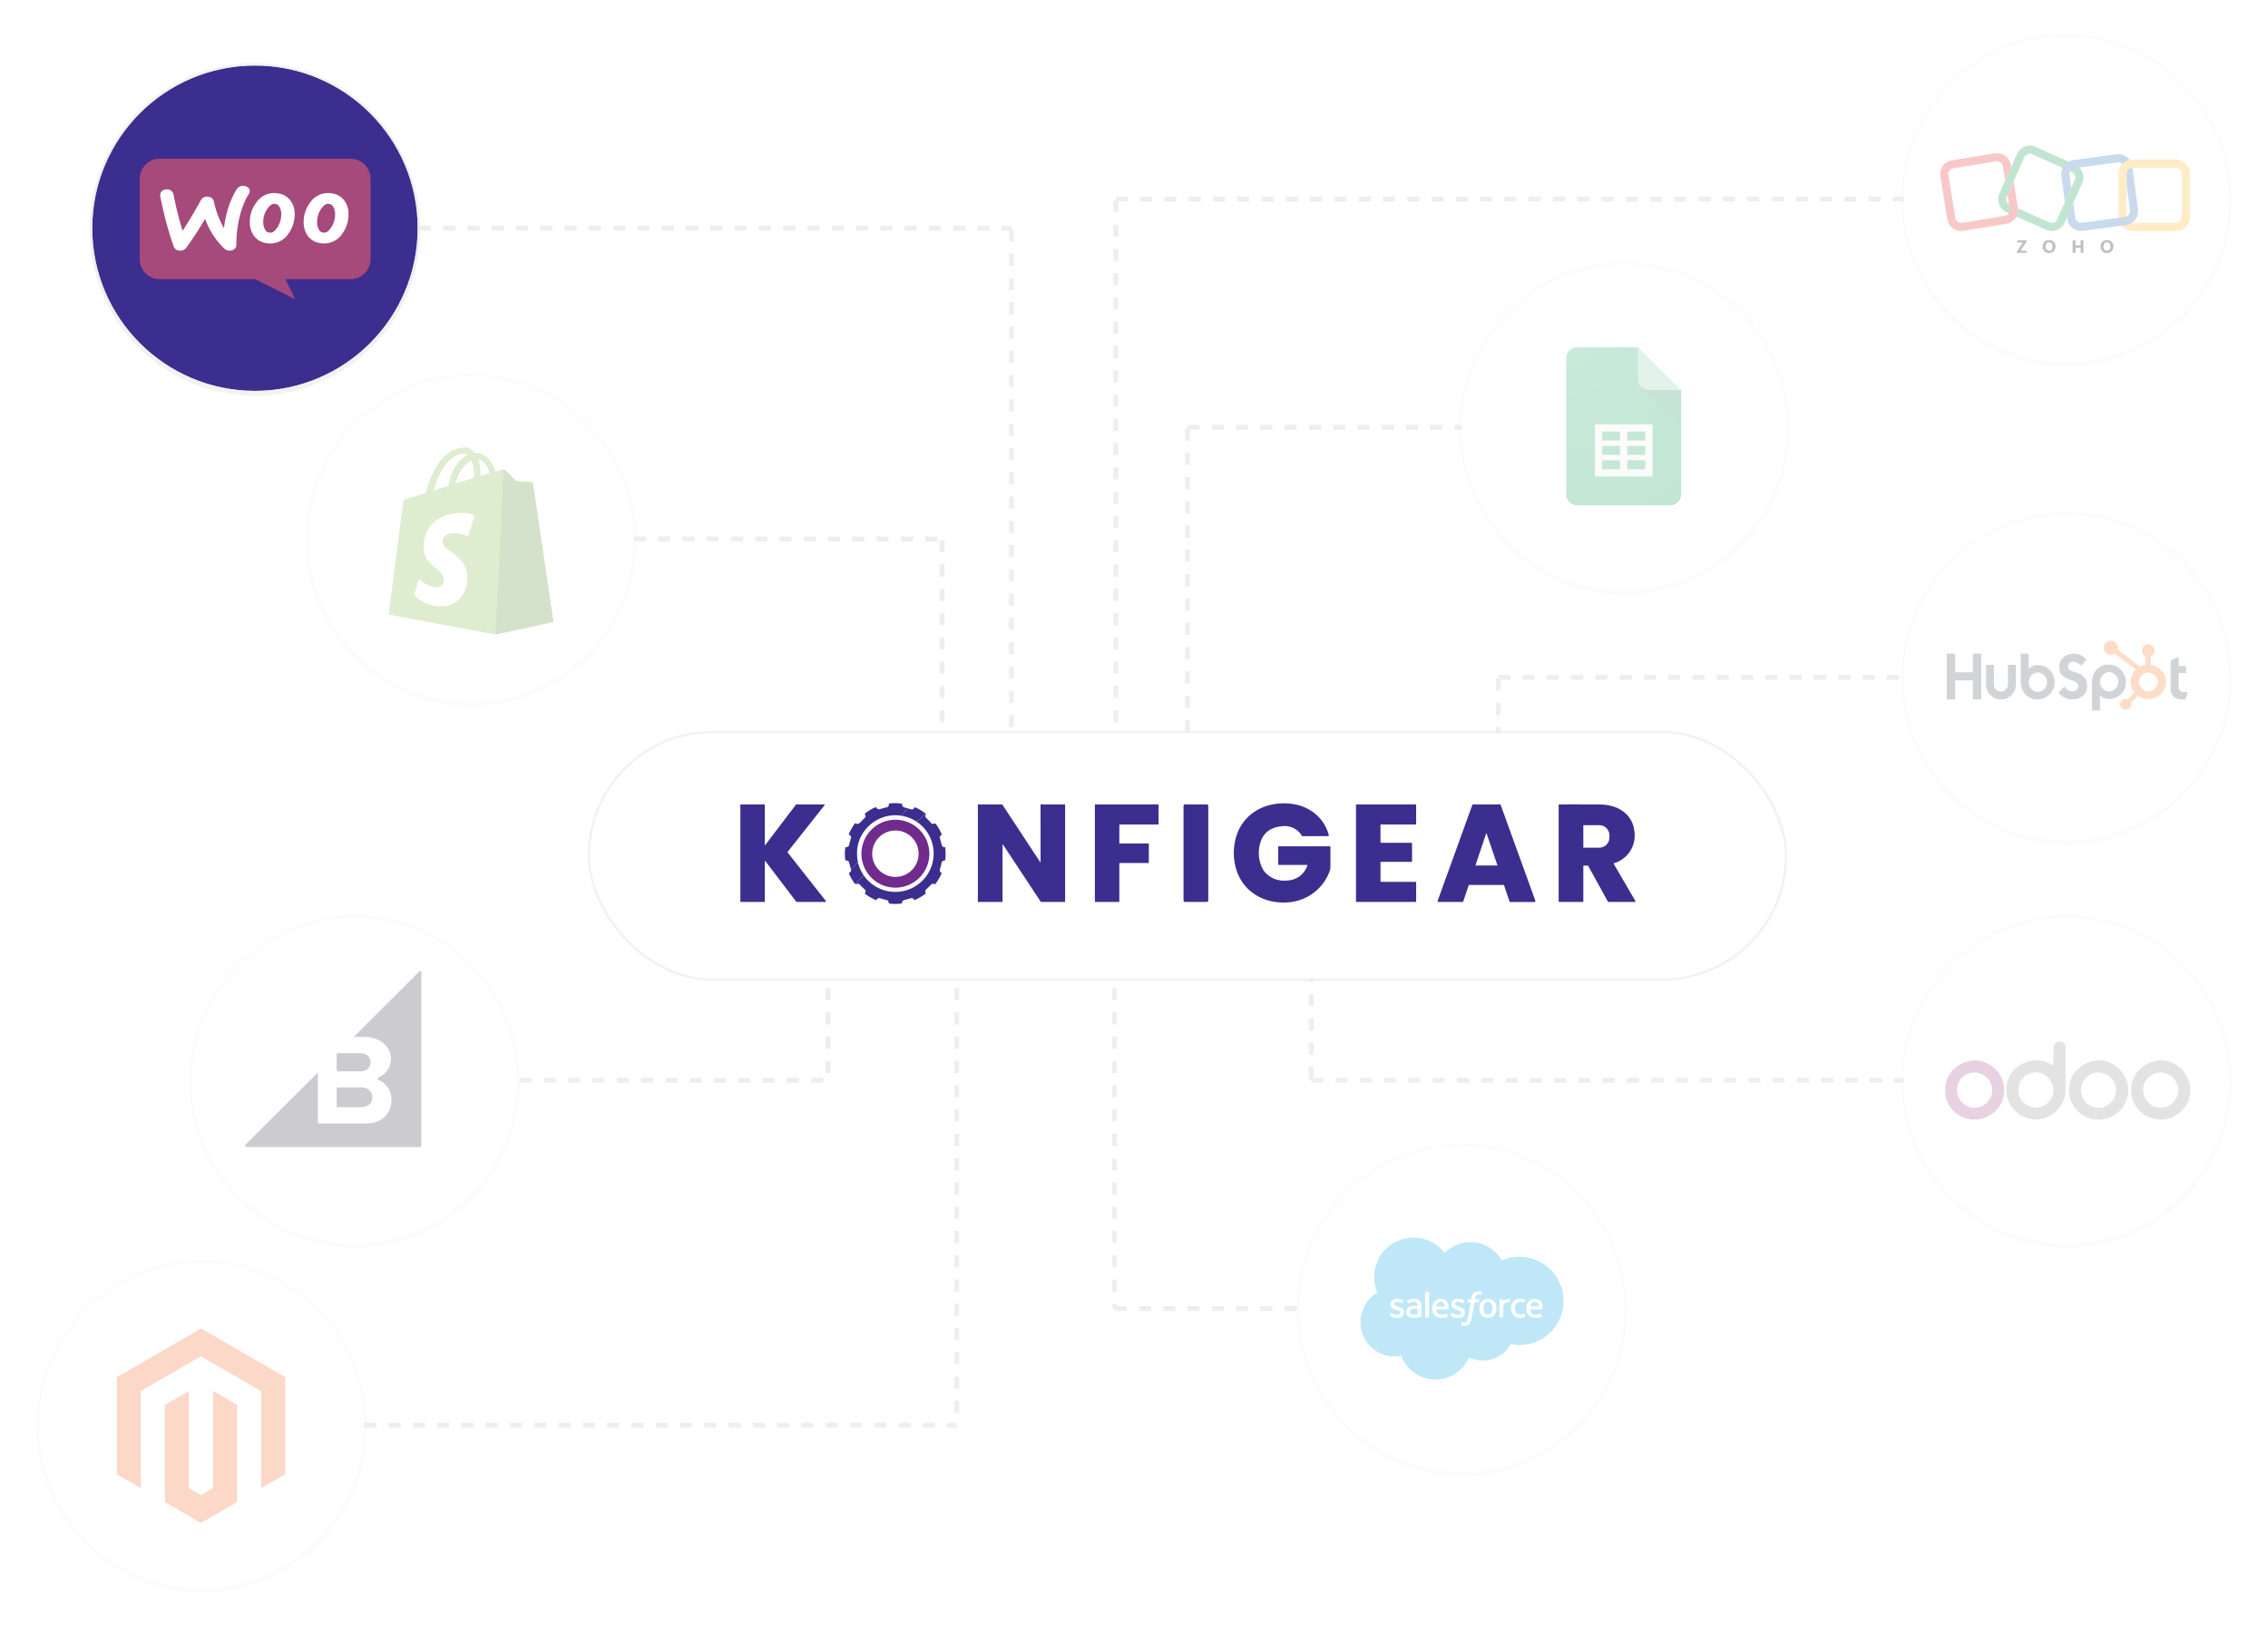 <?xml version="1.0" encoding="UTF-8"?>
<svg xmlns="http://www.w3.org/2000/svg" xmlns:xlink="http://www.w3.org/1999/xlink" width="934" height="671" viewBox="0 0 934 671">
  <defs>
    <filter id="Ellipse_1" x="768" y="363" width="166" height="166">
      <feOffset dy="1"></feOffset>
      <feGaussianBlur stdDeviation="5" result="blur"></feGaussianBlur>
      <feFlood flood-color="#eee" flood-opacity="0.161"></feFlood>
      <feComposite operator="in" in2="blur"></feComposite>
      <feComposite in="SourceGraphic"></feComposite>
    </filter>
    <filter id="Ellipse_1-2" x="768" y="197" width="166" height="166">
      <feOffset dy="1"></feOffset>
      <feGaussianBlur stdDeviation="5" result="blur-2"></feGaussianBlur>
      <feFlood flood-color="#eee" flood-opacity="0.161"></feFlood>
      <feComposite operator="in" in2="blur-2"></feComposite>
      <feComposite in="SourceGraphic"></feComposite>
    </filter>
    <filter id="Ellipse_1-3" x="586" y="94" width="166" height="166">
      <feOffset dy="1"></feOffset>
      <feGaussianBlur stdDeviation="5" result="blur-3"></feGaussianBlur>
      <feFlood flood-color="#eee" flood-opacity="0.161"></feFlood>
      <feComposite operator="in" in2="blur-3"></feComposite>
      <feComposite in="SourceGraphic"></feComposite>
    </filter>
    <linearGradient id="linear-gradient" x1="0.5" y1="0.086" x2="0.5" y2="1" gradientUnits="objectBoundingBox">
      <stop offset="0" stop-color="#263238" stop-opacity="0.2"></stop>
      <stop offset="1" stop-color="#263238" stop-opacity="0.02"></stop>
    </linearGradient>
    <radialGradient id="radial-gradient" cx="0.032" cy="0.027" r="1.612" gradientTransform="translate(0 0.007) scale(1 0.727)" gradientUnits="objectBoundingBox">
      <stop offset="0" stop-color="#fff" stop-opacity="0.102"></stop>
      <stop offset="1" stop-color="#fff" stop-opacity="0"></stop>
    </radialGradient>
    <filter id="Ellipse_1-4" x="768" y="0" width="166" height="166">
      <feOffset dy="1"></feOffset>
      <feGaussianBlur stdDeviation="5" result="blur-4"></feGaussianBlur>
      <feFlood flood-color="#eee" flood-opacity="0.161"></feFlood>
      <feComposite operator="in" in2="blur-4"></feComposite>
      <feComposite in="SourceGraphic"></feComposite>
    </filter>
    <filter id="Ellipse_1-5" x="111" y="140" width="166" height="166">
      <feOffset dy="1"></feOffset>
      <feGaussianBlur stdDeviation="5" result="blur-5"></feGaussianBlur>
      <feFlood flood-color="#eee" flood-opacity="0.161"></feFlood>
      <feComposite operator="in" in2="blur-5"></feComposite>
      <feComposite in="SourceGraphic"></feComposite>
    </filter>
    <filter id="Ellipse_1-6" x="63" y="363" width="166" height="166">
      <feOffset dy="1"></feOffset>
      <feGaussianBlur stdDeviation="5" result="blur-6"></feGaussianBlur>
      <feFlood flood-color="#eee" flood-opacity="0.161"></feFlood>
      <feComposite operator="in" in2="blur-6"></feComposite>
      <feComposite in="SourceGraphic"></feComposite>
    </filter>
    <filter id="Ellipse_1-7" x="0" y="505" width="166" height="166">
      <feOffset dy="1"></feOffset>
      <feGaussianBlur stdDeviation="5" result="blur-7"></feGaussianBlur>
      <feFlood flood-color="#eee" flood-opacity="0.161"></feFlood>
      <feComposite operator="in" in2="blur-7"></feComposite>
      <feComposite in="SourceGraphic"></feComposite>
    </filter>
    <filter id="Ellipse_1-8" x="519" y="457" width="166" height="166">
      <feOffset dy="1"></feOffset>
      <feGaussianBlur stdDeviation="5" result="blur-8"></feGaussianBlur>
      <feFlood flood-color="#eee" flood-opacity="0.161"></feFlood>
      <feComposite operator="in" in2="blur-8"></feComposite>
      <feComposite in="SourceGraphic"></feComposite>
    </filter>
    <filter id="Rectangle_2" x="212" y="271" width="554" height="163">
      <feOffset dy="1"></feOffset>
      <feGaussianBlur stdDeviation="10" result="blur-9"></feGaussianBlur>
      <feFlood flood-color="#eee" flood-opacity="0.62"></feFlood>
      <feComposite operator="in" in2="blur-9"></feComposite>
      <feComposite in="SourceGraphic"></feComposite>
    </filter>
    <filter id="Ellipse_1-9" x="22" y="12" width="166" height="166">
      <feOffset dy="1"></feOffset>
      <feGaussianBlur stdDeviation="5" result="blur-10"></feGaussianBlur>
      <feFlood flood-color="#eee" flood-opacity="0.161"></feFlood>
      <feComposite operator="in" in2="blur-10"></feComposite>
      <feComposite in="SourceGraphic"></feComposite>
    </filter>
  </defs>
  <g id="Group_8" data-name="Group 8" transform="translate(-33 -77)">
    <g id="circle" transform="translate(817 455)" opacity="0.25">
      <g transform="matrix(1, 0, 0, 1, -784, -378)" filter="url(#Ellipse_1)">
        <g id="Ellipse_1-10" data-name="Ellipse 1" transform="translate(784 378)" fill="#fff" stroke="rgba(238,238,238,0.76)" stroke-linecap="round" stroke-width="1">
          <circle cx="67" cy="67" r="67" stroke="none"></circle>
          <circle cx="67" cy="67" r="67.5" fill="none"></circle>
        </g>
      </g>
      <g id="Ellipse_2" data-name="Ellipse 2" fill="#fff" stroke="rgba(238,238,238,0.76)" stroke-linecap="round" stroke-width="1">
        <circle cx="67" cy="67" r="67" stroke="none"></circle>
        <circle cx="67" cy="67" r="67.5" fill="none"></circle>
      </g>
      <g id="Odoo_logo_rgb" transform="translate(-73.855 -151.808)">
        <path id="Path_29" data-name="Path 29" d="M103.09,250.621a11.262,11.262,0,0,1,4.658.982,12.7,12.7,0,0,1,6.5,6.52,11.981,11.981,0,0,1,.025,9.441,12.671,12.671,0,0,1-2.593,3.852,12.051,12.051,0,0,1-3.852,2.618,11.931,11.931,0,0,1-4.783.957,12.375,12.375,0,0,1-4.733-.906,11.863,11.863,0,0,1-3.877-2.543,12.015,12.015,0,0,1-3.575-8.686,11.848,11.848,0,0,1,3.525-8.534,12.852,12.852,0,0,1,3.9-2.618A13.161,13.161,0,0,1,103.09,250.621Zm-.05,4.985a7.22,7.22,0,0,0-2.794.554,7.079,7.079,0,0,0-2.316,1.536,7.485,7.485,0,0,0-1.561,2.291,7.015,7.015,0,0,0-.579,2.87,6.942,6.942,0,0,0,.579,2.795,7.712,7.712,0,0,0,1.561,2.341,7.185,7.185,0,0,0,2.316,1.586,7.033,7.033,0,0,0,5.589,0,7.2,7.2,0,0,0,2.316-1.586,7.725,7.725,0,0,0,1.561-2.341,6.952,6.952,0,0,0,.579-2.795,7.53,7.53,0,0,0-2.115-5.01,7.452,7.452,0,0,0-5.085-2.241h-.05Z" transform="translate(0 -40.049)" fill="#a24689"></path>
        <path id="Path_30" data-name="Path 30" d="M268.259,202.818a2.108,2.108,0,0,1,1.611.68,2.182,2.182,0,0,1,.755,1.586v17.673a11.188,11.188,0,0,1-1.007,4.683,12.646,12.646,0,0,1-2.719,3.877,13.469,13.469,0,0,1-3.9,2.643,11.138,11.138,0,0,1-4.607.982,11.679,11.679,0,0,1-4.683-.957,12.339,12.339,0,0,1-3.877-2.618,12.7,12.7,0,0,1-2.643-3.877,11.547,11.547,0,0,1-.982-4.733,12.1,12.1,0,0,1,.881-4.783,12.739,12.739,0,0,1,2.643-3.877v.051a13.086,13.086,0,0,1,4.1-2.669,12.176,12.176,0,0,1,4.607-.906,15.031,15.031,0,0,1,3.348.453,11.465,11.465,0,0,1,3.852,1.762v-7.452a2.326,2.326,0,0,1,.2-.957,3.289,3.289,0,0,1,.529-.831,2.205,2.205,0,0,1,.78-.579,1.741,1.741,0,0,1,.906-.151Zm-2.618,19.939a6.549,6.549,0,0,0-.579-2.669,7.925,7.925,0,0,0-1.586-2.341,7.759,7.759,0,0,0-2.316-1.636,6.535,6.535,0,0,0-2.769-.6,6.953,6.953,0,0,0-2.795.579,7.3,7.3,0,0,0-3.877,3.877,7.1,7.1,0,0,0,0,5.614,7.479,7.479,0,0,0,1.561,2.291,7.4,7.4,0,0,0,2.316,1.561,6.939,6.939,0,0,0,2.795.579,6.771,6.771,0,0,0,2.769-.579,7.821,7.821,0,0,0,2.316-1.561,7.281,7.281,0,0,0,1.586-2.291A6.9,6.9,0,0,0,265.64,222.757Z" transform="translate(-130.124)" fill="#8f8f8f"></path>
        <path id="Path_31" data-name="Path 31" d="M417.508,250.621a11.262,11.262,0,0,1,4.658.982,12.7,12.7,0,0,1,6.5,6.52,11.981,11.981,0,0,1,.025,9.441,12.671,12.671,0,0,1-2.593,3.852,12.051,12.051,0,0,1-3.852,2.618,11.931,11.931,0,0,1-4.783.957,12.375,12.375,0,0,1-4.733-.906,11.863,11.863,0,0,1-3.877-2.543,12.015,12.015,0,0,1-3.575-8.686,11.847,11.847,0,0,1,3.525-8.534,12.852,12.852,0,0,1,3.9-2.618A13.161,13.161,0,0,1,417.508,250.621Zm-.05,4.985a7.22,7.22,0,0,0-2.794.554,7.079,7.079,0,0,0-2.316,1.536,7.485,7.485,0,0,0-1.561,2.291,7.016,7.016,0,0,0-.579,2.87,6.942,6.942,0,0,0,.579,2.795,7.712,7.712,0,0,0,1.561,2.341,7.184,7.184,0,0,0,2.316,1.586,7.033,7.033,0,0,0,5.589,0,7.2,7.2,0,0,0,2.316-1.586,7.725,7.725,0,0,0,1.561-2.341,6.953,6.953,0,0,0,.579-2.795,7.53,7.53,0,0,0-2.115-5.01,7.452,7.452,0,0,0-5.085-2.241h-.051Z" transform="translate(-263.362 -40.049)" fill="#8f8f8f"></path>
        <path id="Path_32" data-name="Path 32" d="M575.027,250.621a11.262,11.262,0,0,1,4.658.982,12.7,12.7,0,0,1,6.5,6.52,11.981,11.981,0,0,1,.025,9.441,12.671,12.671,0,0,1-2.593,3.852,12.012,12.012,0,0,1-8.635,3.575,12.374,12.374,0,0,1-4.733-.906,11.863,11.863,0,0,1-3.877-2.543,12.015,12.015,0,0,1-3.575-8.686,11.847,11.847,0,0,1,3.525-8.534,12.852,12.852,0,0,1,3.9-2.618A13.161,13.161,0,0,1,575.027,250.621Zm-.05,4.985a7.22,7.22,0,0,0-2.794.554,7.079,7.079,0,0,0-2.316,1.536,7.486,7.486,0,0,0-1.561,2.291,7.016,7.016,0,0,0-.579,2.87,6.942,6.942,0,0,0,.579,2.795,7.713,7.713,0,0,0,1.561,2.341,7.185,7.185,0,0,0,2.316,1.586,7.033,7.033,0,0,0,5.589,0,7.2,7.2,0,0,0,2.316-1.586,7.725,7.725,0,0,0,1.561-2.341,6.952,6.952,0,0,0,.579-2.795,7.529,7.529,0,0,0-2.115-5.01,7.451,7.451,0,0,0-5.085-2.241h-.05Z" transform="translate(-395.303 -40.049)" fill="#8f8f8f"></path>
      </g>
    </g>
    <g id="circle-2" data-name="circle" transform="translate(817 289)" opacity="0.25">
      <g transform="matrix(1, 0, 0, 1, -784, -212)" filter="url(#Ellipse_1-2)">
        <g id="Ellipse_1-11" data-name="Ellipse 1" transform="translate(784 212)" fill="#fff" stroke="rgba(238,238,238,0.76)" stroke-linecap="round" stroke-width="1">
          <circle cx="67" cy="67" r="67" stroke="none"></circle>
          <circle cx="67" cy="67" r="67.5" fill="none"></circle>
        </g>
      </g>
      <g id="Ellipse_2-2" data-name="Ellipse 2" fill="#fff" stroke="rgba(238,238,238,0.76)" stroke-linecap="round" stroke-width="1">
        <circle cx="67" cy="67" r="67" stroke="none"></circle>
        <circle cx="67" cy="67" r="67.5" fill="none"></circle>
      </g>
      <g id="hubspot" transform="translate(17.649 51.884)">
        <path id="Path_33" data-name="Path 33" d="M.06,27.679H3.518v7.682H10.81V27.679h3.462V46.536H10.81V38.693H3.518v7.844H.06ZM25.227,40.394a2.864,2.864,0,0,1-5.728,0V32.276H16.219v8.119a6.143,6.143,0,0,0,12.286,0V32.276H25.227v8.119m12.432-8.024A5.039,5.039,0,0,0,33.8,33.919v-6.24h-3.29V39.243c0,4.329,3.13,7.293,6.646,7.293a7.2,7.2,0,0,0,7.334-7.083,6.96,6.96,0,0,0-6.831-7.083Zm.082,11.122a4.041,4.041,0,0,1,0-8.079,4.067,4.067,0,0,1,0,8.079ZM50.016,33.2a2.03,2.03,0,0,1,2.308-2.178,4.928,4.928,0,0,1,3.1,1.627L57.57,30.13a6.794,6.794,0,0,0-5.036-2.44c-3.568,0-6.139,2.073-6.139,5.509,0,6.374,7.844,4.354,7.844,7.922a2.257,2.257,0,0,1-2.307,2.072c-1.942,0-2.572-.944-3.463-1.942l-2.388,2.466a7.055,7.055,0,0,0,5.667,2.808c3.384,0,6.112-2.1,6.112-5.378,0-7.083-7.844-4.879-7.844-7.948m16.5-1.014c-3.516,0-6.646,2.963-6.646,7.292V51.072h3.29V44.8a5.042,5.042,0,0,0,3.859,1.548,6.96,6.96,0,0,0,6.831-7.083,7.2,7.2,0,0,0-7.334-7.083ZM67.1,43.309a4.042,4.042,0,0,1,0-8.08,4.068,4.068,0,0,1,0,8.08Zm30.965.184c-1.94,0-2.491-.839-2.491-2.125V35.676h3.016V32.791H95.579v-3.8l-3.331,1.495V42.076c0,2.965,2.045,4.46,4.851,4.46a6.736,6.736,0,0,0,1.313-.1l.813-2.99c-.367.025-.787.052-1.155.052" transform="translate(0 -22.316)" fill="#45535e"></path>
        <path id="Path_34" data-name="Path 34" d="M358.475,13.527a7.235,7.235,0,0,0-2.627-2.61,7.053,7.053,0,0,0-2.657-.92V6.55a2.545,2.545,0,0,0,1.569-2.383,2.617,2.617,0,1,0-5.235,0,2.515,2.515,0,0,0,1.535,2.383V10a7.585,7.585,0,0,0-2.312.725c-1.5-1.138-6.413-4.872-9.287-7.053a2.853,2.853,0,0,0,.121-.766,2.9,2.9,0,1,0-2.9,2.9,2.874,2.874,0,0,0,1.489-.423l.607.46,8.336,6.006a6.989,6.989,0,0,0-1.179,1.381,6.446,6.446,0,0,0-1.072,3.474v.264a7.282,7.282,0,0,0,.456,2.511,6.591,6.591,0,0,0,1.08,1.876l-2.766,2.773A2.235,2.235,0,1,0,345,25.559l2.859-2.86a7.349,7.349,0,0,0,1.271.7,7.429,7.429,0,0,0,2.973.625h.2a7.12,7.12,0,0,0,6.053-3.362,6.569,6.569,0,0,0,1.033-3.539v-.065a6.938,6.938,0,0,0-.915-3.527Zm-3.494,6A3.637,3.637,0,0,1,352.3,20.92h-.166a3.618,3.618,0,0,1-1.691-.449,3.908,3.908,0,0,1-1.481-1.349,3.147,3.147,0,0,1-.617-1.837v-.2a3.763,3.763,0,0,1,.434-1.829,3.961,3.961,0,0,1,1.379-1.509,3.376,3.376,0,0,1,1.911-.576h.065a3.872,3.872,0,0,1,1.8.414,3.806,3.806,0,0,1,1.411,1.284,4.083,4.083,0,0,1,.633,1.8c.011.135.016.274.016.407A3.568,3.568,0,0,1,354.982,19.527Z" transform="translate(-269.081 0)" fill="#f8761f"></path>
      </g>
    </g>
    <g id="circle-3" data-name="circle" transform="translate(635 186)" opacity="0.25">
      <g transform="matrix(1, 0, 0, 1, -602, -109)" filter="url(#Ellipse_1-3)">
        <g id="Ellipse_1-12" data-name="Ellipse 1" transform="translate(602 109)" fill="#fff" stroke="rgba(238,238,238,0.76)" stroke-linecap="round" stroke-width="1">
          <circle cx="67" cy="67" r="67" stroke="none"></circle>
          <circle cx="67" cy="67" r="67.5" fill="none"></circle>
        </g>
      </g>
      <g id="Ellipse_2-3" data-name="Ellipse 2" fill="#fff" stroke="rgba(238,238,238,0.76)" stroke-linecap="round" stroke-width="1">
        <circle cx="67" cy="67" r="67" stroke="none"></circle>
        <circle cx="67" cy="67" r="67.5" fill="none"></circle>
      </g>
      <g id="Page-1" transform="translate(42.167 33.042)">
        <g id="Consumer-Apps-Sheets-Large-VD-R8-" transform="translate(-451 -451)">
          <g id="Hero" transform="translate(0 63)">
            <g id="Personal" transform="translate(277 299)">
              <g id="Sheets-icon" transform="translate(174.833 89.958)">
                <g id="Group">
                  <g id="Clipped">
                    <path id="Path" d="M29.583,0H4.438A4.451,4.451,0,0,0,0,4.438V60.646a4.45,4.45,0,0,0,4.438,4.437H42.9a4.45,4.45,0,0,0,4.438-4.437V17.75l-10.354-7.4Z" fill="#0f9d58"></path>
                  </g>
                  <g id="Clipped-2" data-name="Clipped">
                    <path id="Shape" d="M11.833,31.8V53.25H35.5V31.8Zm10.354,18.49h-7.4v-3.7h7.4Zm0-5.917h-7.4v-3.7h7.4Zm0-5.917h-7.4v-3.7h7.4ZM32.542,50.292h-7.4v-3.7h7.4Zm0-5.917h-7.4v-3.7h7.4Zm0-5.917h-7.4v-3.7h7.4Z" fill="#f1f1f1"></path>
                  </g>
                  <g id="Clipped-3" data-name="Clipped">
                    <path id="Path-2" data-name="Path" d="M30.881,16.452,47.333,32.9V17.75Z" fill="url(#linear-gradient)"></path>
                  </g>
                  <g id="Clipped-4" data-name="Clipped">
                    <g id="Group-2" data-name="Group">
                      <g id="Group_2" data-name="Group 2" transform="translate(26.625 -2.958)">
                        <path id="Path-3" data-name="Path" d="M2.958,2.958V16.271A4.436,4.436,0,0,0,7.4,20.708H20.708Z" fill="#87ceac"></path>
                      </g>
                    </g>
                  </g>
                  <g id="Clipped-5" data-name="Clipped">
                    <path id="Path-4" data-name="Path" d="M4.438,0A4.451,4.451,0,0,0,0,4.438v.37A4.451,4.451,0,0,1,4.438.37H29.583V0Z" fill="rgba(255,255,255,0.2)"></path>
                  </g>
                  <g id="Clipped-6" data-name="Clipped">
                    <path id="Path-5" data-name="Path" d="M42.9,64.714H4.438A4.451,4.451,0,0,1,0,60.276v.37a4.45,4.45,0,0,0,4.438,4.437H42.9a4.45,4.45,0,0,0,4.438-4.437v-.37A4.45,4.45,0,0,1,42.9,64.714Z" fill="rgba(38,50,56,0.2)"></path>
                  </g>
                  <g id="Clipped-7" data-name="Clipped">
                    <path id="Path-6" data-name="Path" d="M34.021,17.75a4.436,4.436,0,0,1-4.438-4.437v.37a4.436,4.436,0,0,0,4.438,4.438H47.333v-.37Z" fill="rgba(38,50,56,0.1)"></path>
                  </g>
                </g>
                <path id="Path-7" data-name="Path" d="M29.583,0H4.438A4.451,4.451,0,0,0,0,4.438V60.646a4.45,4.45,0,0,0,4.438,4.437H42.9a4.45,4.45,0,0,0,4.438-4.437V17.75Z" fill="url(#radial-gradient)"></path>
              </g>
            </g>
          </g>
        </g>
      </g>
    </g>
    <g id="circle-4" data-name="circle" transform="translate(817 92)" opacity="0.25">
      <g transform="matrix(1, 0, 0, 1, -784, -15)" filter="url(#Ellipse_1-4)">
        <g id="Ellipse_1-13" data-name="Ellipse 1" transform="translate(784 15)" fill="#fff" stroke="rgba(238,238,238,0.76)" stroke-linecap="round" stroke-width="1">
          <circle cx="67" cy="67" r="67" stroke="none"></circle>
          <circle cx="67" cy="67" r="67.5" fill="none"></circle>
        </g>
      </g>
      <g id="Ellipse_2-4" data-name="Ellipse 2" fill="#fff" stroke="rgba(238,238,238,0.76)" stroke-linecap="round" stroke-width="1">
        <circle cx="67" cy="67" r="67" stroke="none"></circle>
        <circle cx="67" cy="67" r="67.5" fill="none"></circle>
      </g>
      <g id="ZOHO_New" data-name="ZOHO New" transform="translate(-41.255 -99.218)">
        <g id="Group_6" data-name="Group 6" transform="translate(56.255 144.218)">
          <g id="Group_3" data-name="Group 3" transform="translate(23.858)">
            <path id="Path_35" data-name="Path 35" d="M247.928,179.36a5.805,5.805,0,0,1-2.344-.5h0l-16.3-7.265a5.8,5.8,0,0,1-2.935-7.642l7.265-16.3a5.8,5.8,0,0,1,7.642-2.935l16.3,7.265a5.8,5.8,0,0,1,2.935,7.642l-7.265,16.3A5.8,5.8,0,0,1,247.928,179.36Zm-.989-3.555a2.454,2.454,0,0,0,3.23-1.232l7.265-16.3a2.454,2.454,0,0,0-1.232-3.23l-16.313-7.265a2.454,2.454,0,0,0-3.23,1.232l-7.265,16.3a2.454,2.454,0,0,0,1.232,3.23Z" transform="translate(-225.848 -144.218)" fill="#089949"></path>
          </g>
          <g id="Group_4" data-name="Group 4" transform="translate(73.44 5.726)">
            <path id="Path_36" data-name="Path 36" d="M601.93,214.348H584.078a5.8,5.8,0,0,1-5.788-5.788V190.708a5.8,5.8,0,0,1,5.788-5.788H601.93a5.8,5.8,0,0,1,5.788,5.788V208.56A5.8,5.8,0,0,1,601.93,214.348Zm-17.852-26.086a2.452,2.452,0,0,0-2.445,2.445v17.852A2.452,2.452,0,0,0,584.078,211H601.93a2.452,2.452,0,0,0,2.445-2.445V190.706a2.452,2.452,0,0,0-2.445-2.445H584.078Z" transform="translate(-578.29 -184.92)" fill="#f9b21d"></path>
          </g>
          <path id="Path_37" data-name="Path 37" d="M86.481,177.951l-2.4,5.38c-.031.061-.06.113-.091.163l.937,5.788a2.445,2.445,0,0,1-2.017,2.8l-17.627,2.853a2.476,2.476,0,0,1-1.825-.428,2.4,2.4,0,0,1-.978-1.59l-2.854-17.629a2.476,2.476,0,0,1,.428-1.825,2.4,2.4,0,0,1,1.59-.978l17.627-2.853a2.666,2.666,0,0,1,.387-.031,2.457,2.457,0,0,1,2.415,2.058l.948,5.828,2.486-5.574-.132-.785a5.792,5.792,0,0,0-6.633-4.789L61.109,169.2a5.671,5.671,0,0,0-3.76,2.313,5.742,5.742,0,0,0-1.019,4.31l2.853,17.627a5.747,5.747,0,0,0,2.323,3.77,5.677,5.677,0,0,0,3.372,1.09,5.764,5.764,0,0,0,.937-.072l17.627-2.853a5.792,5.792,0,0,0,4.789-6.633Z" transform="translate(-56.255 -163.167)" fill="#e42527"></path>
          <g id="Group_5" data-name="Group 5" transform="translate(49.849 3.496)">
            <path id="Path_38" data-name="Path 38" d="M412.119,188.775l2.589-5.8-.734-5.391a2.436,2.436,0,0,1,2.1-2.74l17.689-2.4c.113-.01.224-.02.336-.02a2.455,2.455,0,0,1,1.477.5c.082.06.153.132.224.194a5.825,5.825,0,0,1,2.966-1.671,5.629,5.629,0,0,0-1.172-1.192,5.763,5.763,0,0,0-4.279-1.131l-17.709,2.4a5.7,5.7,0,0,0-3.821,2.231,5.763,5.763,0,0,0-1.131,4.279Z" transform="translate(-410.599 -169.069)" fill="#226db4"></path>
            <path id="Path_39" data-name="Path 39" d="M456.8,225.8l-2.323-17.118a2.439,2.439,0,0,0-2.354,2.435v5.024l1.376,10.108a2.436,2.436,0,0,1-2.1,2.74l-17.689,2.4a2.436,2.436,0,0,1-2.74-2.1l-.815-6-2.589,5.8.091.653a5.791,5.791,0,0,0,5.726,5,6.852,6.852,0,0,0,.795-.051l17.668-2.385A5.793,5.793,0,0,0,456.8,225.8Z" transform="translate(-425.183 -203.108)" fill="#226db4"></path>
          </g>
        </g>
        <g id="Group_7" data-name="Group 7" transform="translate(87.782 183.111)">
          <path id="Path_40" data-name="Path 40" d="M280.39,425.967l2.527-3.729h-2.079a.2.2,0,0,1-.2-.2v-.5a.2.2,0,0,1,.2-.2h3.413a.2.2,0,0,1,.2.2v.194a.2.2,0,0,1-.031.113l-2.476,3.729h2.221a.2.2,0,0,1,.2.2v.5a.2.2,0,0,1-.2.2h-3.607a.2.2,0,0,1-.2-.2v-.183A.163.163,0,0,1,280.39,425.967Z" transform="translate(-280.356 -421.239)"></path>
          <path id="Path_41" data-name="Path 41" d="M356.21,423.309a2.554,2.554,0,0,1,2.649-2.629,2.516,2.516,0,0,1,2.649,2.639,2.546,2.546,0,0,1-2.67,2.67A2.513,2.513,0,0,1,356.21,423.309Zm4.087.02c0-.927-.449-1.722-1.457-1.722s-1.407.826-1.407,1.763a1.515,1.515,0,0,0,1.457,1.7C359.9,425.061,360.3,424.2,360.3,423.329Z" transform="translate(-345.539 -420.68)"></path>
          <path id="Path_42" data-name="Path 42" d="M444.19,421.26h.754a.2.2,0,0,1,.2.2v1.895h2.14v-1.895a.2.2,0,0,1,.2-.2h.754a.2.2,0,0,1,.2.2V426.2a.2.2,0,0,1-.2.2H447.5a.2.2,0,0,1-.2-.2v-1.916h-2.14V426.2a.2.2,0,0,1-.2.2H444.2a.2.2,0,0,1-.2-.2v-4.738A.19.19,0,0,1,444.19,421.26Z" transform="translate(-420.974 -421.178)"></path>
          <path id="Path_43" data-name="Path 43" d="M525.7,423.309a2.554,2.554,0,0,1,2.649-2.629A2.516,2.516,0,0,1,531,423.319a2.546,2.546,0,0,1-2.67,2.67A2.513,2.513,0,0,1,525.7,423.309Zm4.076.02c0-.927-.449-1.722-1.457-1.722s-1.407.826-1.407,1.763a1.515,1.515,0,0,0,1.458,1.7C529.379,425.061,529.776,424.2,529.776,423.329Z" transform="translate(-491.185 -420.68)"></path>
        </g>
      </g>
    </g>
    <g id="circle-5" data-name="circle" transform="translate(160 232)" opacity="0.25">
      <g transform="matrix(1, 0, 0, 1, -127, -155)" filter="url(#Ellipse_1-5)">
        <g id="Ellipse_1-14" data-name="Ellipse 1" transform="translate(127 155)" fill="#fff" stroke="rgba(238,238,238,0.76)" stroke-linecap="round" stroke-width="1">
          <circle cx="67" cy="67" r="67" stroke="none"></circle>
          <circle cx="67" cy="67" r="67.5" fill="none"></circle>
        </g>
      </g>
      <g id="Ellipse_2-5" data-name="Ellipse 2" fill="#fff" stroke="rgba(238,238,238,0.76)" stroke-linecap="round" stroke-width="1">
        <circle cx="67" cy="67" r="67" stroke="none"></circle>
        <circle cx="67" cy="67" r="67.5" fill="none"></circle>
      </g>
      <g id="shopify" transform="translate(33.058 29.304)">
        <path id="Path_3" data-name="Path 3" d="M65.776,18.986A.671.671,0,0,0,65.1,18.4c-.27,0-6.183-.451-6.183-.451s-4.107-4.107-4.6-4.513a1.9,1.9,0,0,0-1.67-.225c-.044,0-.9.272-2.3.722-1.4-4.018-3.791-7.674-8.078-7.674h-.406A5.255,5.255,0,0,0,37.883,4c-9.929,0-14.714,12.412-16.2,18.732-3.881,1.219-6.636,2.03-6.952,2.167-2.167.676-2.211.722-2.483,2.753-.225,1.535-5.867,45.18-5.867,45.18L50.3,81.047,74.128,75.9C74.172,75.812,65.823,19.392,65.776,18.986ZM47.9,14.561c-1.083.316-2.392.722-3.7,1.173v-.811a17.333,17.333,0,0,0-.9-6c2.256.272,3.656,2.754,4.6,5.642ZM40.545,9.416a18.893,18.893,0,0,1,.994,6.68v.451c-2.437.767-5.01,1.535-7.674,2.392,1.489-5.686,4.334-8.485,6.68-9.523Zm-2.889-2.8a2.163,2.163,0,0,1,1.264.451C35.715,8.557,32.33,12.3,30.93,19.887c-2.121.676-4.153,1.264-6.092,1.9C26.463,16.006,30.525,6.618,37.656,6.618Z" transform="translate(-6.379 -4)" fill="#7cb342"></path>
        <path id="Path_4" data-name="Path 4" d="M43.919,13.945c-.272,0-6.183-.451-6.183-.451s-4.107-4.107-4.6-4.513a.882.882,0,0,0-.587-.272l-3.3,67.975L53.082,71.54s-8.35-56.51-8.4-56.916A1.226,1.226,0,0,0,43.919,13.945Z" transform="translate(14.803 0.362)" fill="#558b2f"></path>
        <path id="Path_5" data-name="Path 5" d="M36.81,19.126,33.969,27.7a13.348,13.348,0,0,0-5.638-1.377c-4.573,0-4.794,2.885-4.794,3.6,0,3.906,10.211,5.416,10.211,14.606,0,7.237-4.573,11.9-10.744,11.9A14.789,14.789,0,0,1,11.816,51.8l2-6.57s3.906,3.375,7.192,3.375a2.917,2.917,0,0,0,3.063-2.93c0-5.106-8.346-5.328-8.346-13.762,0-7.059,5.062-13.9,15.317-13.9A11.852,11.852,0,0,1,36.81,19.126Z" transform="translate(-1.343 8.982)" fill="#fff"></path>
      </g>
    </g>
    <g id="circle-6" data-name="circle" transform="translate(112 455)" opacity="0.25">
      <g transform="matrix(1, 0, 0, 1, -79, -378)" filter="url(#Ellipse_1-6)">
        <g id="Ellipse_1-15" data-name="Ellipse 1" transform="translate(79 378)" fill="#fff" stroke="rgba(238,238,238,0.76)" stroke-linecap="round" stroke-width="1">
          <circle cx="67" cy="67" r="67" stroke="none"></circle>
          <circle cx="67" cy="67" r="67.5" fill="none"></circle>
        </g>
      </g>
      <g id="Ellipse_2-6" data-name="Ellipse 2" fill="#fff" stroke="rgba(238,238,238,0.76)" stroke-linecap="round" stroke-width="1">
        <circle cx="67" cy="67" r="67" stroke="none"></circle>
        <circle cx="67" cy="67" r="67.5" fill="none"></circle>
      </g>
      <g id="bigcommerce-1" transform="translate(22.005 21.97)">
        <path id="Path_44" data-name="Path 44" d="M1292.762,1167.659h9.149c2.6,0,4.248-1.431,4.248-3.729,0-2.168-1.646-3.729-4.248-3.729h-9.149a.566.566,0,0,0-.562.521v6.416A.563.563,0,0,0,1292.762,1167.659Zm0,14.783h9.452c2.9,0,4.638-1.474,4.638-4.076,0-2.255-1.646-4.076-4.638-4.076h-9.452a.566.566,0,0,0-.562.521v7.068A.568.568,0,0,0,1292.762,1182.442Z" transform="translate(-1254.556 -1126.368)" fill="#34313f"></path>
        <path id="Path_45" data-name="Path 45" d="M71.678.189,44.622,27.157h4.423c6.893,0,10.97,4.335,10.97,9.061a8.547,8.547,0,0,1-5.2,7.674.5.5,0,0,0,.044.953,8.768,8.768,0,0,1,5.332,8.28c0,5.375-3.6,9.667-10.579,9.667H30.445a.566.566,0,0,1-.562-.522V41.85L.182,71.423a.634.634,0,0,0,.434,1.084H72.024a.482.482,0,0,0,.478-.478V.58A.47.47,0,0,0,71.678.189Z" transform="translate(0 0)" fill="#34313f"></path>
      </g>
    </g>
    <g id="circle-7" data-name="circle" transform="translate(49 597)" opacity="0.25">
      <g transform="matrix(1, 0, 0, 1, -16, -520)" filter="url(#Ellipse_1-7)">
        <g id="Ellipse_1-16" data-name="Ellipse 1" transform="translate(16 520)" fill="#fff" stroke="rgba(238,238,238,0.76)" stroke-linecap="round" stroke-width="1">
          <circle cx="67" cy="67" r="67" stroke="none"></circle>
          <circle cx="67" cy="67" r="67.5" fill="none"></circle>
        </g>
      </g>
      <g id="Ellipse_2-7" data-name="Ellipse 2" fill="#fff" stroke="rgba(238,238,238,0.76)" stroke-linecap="round" stroke-width="1">
        <circle cx="67" cy="67" r="67" stroke="none"></circle>
        <circle cx="67" cy="67" r="67.5" fill="none"></circle>
      </g>
      <g id="Magento" transform="translate(32.104 27.219)">
        <path id="Path_6" data-name="Path 6" d="M34.706,0,0,20.033V60.046l9.907,5.727-.07-40.022,24.8-14.314,24.8,14.314v40l9.907-5.71V20Z" fill="#f26322"></path>
        <path id="Path_7" data-name="Path 7" d="M246.223,334.513l-4.949,2.877L236.3,334.54V294.5l-9.9,5.719.017,40.022,14.848,8.578,14.865-8.578V300.219l-9.907-5.719Z" transform="translate(-206.603 -268.748)" fill="#f26322"></path>
      </g>
    </g>
    <g id="circle-8" data-name="circle" transform="translate(568 549)" opacity="0.25">
      <g transform="matrix(1, 0, 0, 1, -535, -472)" filter="url(#Ellipse_1-8)">
        <g id="Ellipse_1-17" data-name="Ellipse 1" transform="translate(535 472)" fill="#fff" stroke="rgba(238,238,238,0.76)" stroke-linecap="round" stroke-width="1">
          <circle cx="67" cy="67" r="67" stroke="none"></circle>
          <circle cx="67" cy="67" r="67.5" fill="none"></circle>
        </g>
      </g>
      <g id="Ellipse_2-8" data-name="Ellipse 2" fill="#fff" stroke="rgba(238,238,238,0.76)" stroke-linecap="round" stroke-width="1">
        <circle cx="67" cy="67" r="67" stroke="none"></circle>
        <circle cx="67" cy="67" r="67.5" fill="none"></circle>
      </g>
      <g id="Salesforce.com_logo" transform="translate(25.262 37.779)">
        <path id="Path_13" data-name="Path 13" d="M34.5,6.916a14.631,14.631,0,0,1,10.582-4.54,14.779,14.779,0,0,1,12.883,7.638,17.791,17.791,0,0,1,7.27-1.549A18.159,18.159,0,1,1,61.672,44.43a13.149,13.149,0,0,1-17.239,5.423,15,15,0,0,1-27.883-.675,13.834,13.834,0,0,1-2.865.3A14.008,14.008,0,0,1-.24,35.4,14.149,14.149,0,0,1,6.723,23.189,16.212,16.212,0,0,1,34.5,6.932" transform="translate(0.24 -0.552)" fill="#00a1e0" fill-rule="evenodd"></path>
        <path id="Path_14" data-name="Path 14" d="M39.357,83.886c-.052.137.019.165.036.19a5.276,5.276,0,0,0,.475.288,5.1,5.1,0,0,0,2.5.583c1.712,0,2.776-.911,2.776-2.377V82.54c0-1.356-1.2-1.85-2.325-2.2l-.147-.048c-.85-.275-1.583-.515-1.583-1.074v-.029c0-.479.429-.831,1.092-.831a4.946,4.946,0,0,1,2.175.555s.166.107.227-.053c.033-.087.319-.853.35-.939a.159.159,0,0,0-.083-.193,4.848,4.848,0,0,0-2.454-.659h-.171a2.394,2.394,0,0,0-2.662,2.3V79.4c0,1.429,1.209,1.9,2.337,2.218l.182.056c.822.253,1.534.472,1.534,1.049v.029c0,.531-.463.926-1.205.926a4.042,4.042,0,0,1-2.205-.635c-.121-.07-.189-.121-.282-.178a.137.137,0,0,0-.225.077l-.337.939m25.061,0c-.052.137.019.165.036.19a5.191,5.191,0,0,0,.475.288,5.1,5.1,0,0,0,2.5.583c1.712,0,2.776-.911,2.776-2.377v-.029c0-1.356-1.2-1.85-2.325-2.2l-.147-.048c-.85-.275-1.583-.515-1.583-1.074v-.029c0-.479.429-.831,1.092-.831a4.956,4.956,0,0,1,2.175.555s.166.107.227-.053c.033-.087.319-.853.347-.939a.159.159,0,0,0-.083-.193,4.847,4.847,0,0,0-2.454-.659h-.171a2.394,2.394,0,0,0-2.662,2.3V79.4c0,1.429,1.209,1.9,2.337,2.218l.181.056c.825.253,1.534.472,1.534,1.049v.029c0,.531-.463.926-1.205.926a4.035,4.035,0,0,1-2.205-.635c-.121-.07-.191-.119-.283-.178a.145.145,0,0,0-.225.077l-.337.939M81.529,81.01a3.552,3.552,0,0,1-.457,1.945,1.761,1.761,0,0,1-2.779,0,4.4,4.4,0,0,1,0-3.88,1.521,1.521,0,0,1,1.386-.672,1.54,1.54,0,0,1,1.393.672,3.488,3.488,0,0,1,.457,1.936m1.429-1.537a3.452,3.452,0,0,0-.65-1.242,3.114,3.114,0,0,0-1.1-.834,3.988,3.988,0,0,0-3.067,0,3.153,3.153,0,0,0-1.1.834,3.466,3.466,0,0,0-.65,1.242,5.717,5.717,0,0,0,0,3.074,3.442,3.442,0,0,0,.65,1.242,3.09,3.09,0,0,0,1.1.828,4.063,4.063,0,0,0,3.064,0,3.08,3.08,0,0,0,1.1-.828,3.462,3.462,0,0,0,.65-1.242,5.725,5.725,0,0,0,0-3.074M94.7,83.4a.136.136,0,0,0-.183-.086,3.279,3.279,0,0,1-.666.19,5.091,5.091,0,0,1-.782.056,2.175,2.175,0,0,1-1.635-.613,2.724,2.724,0,0,1-.613-1.954,3.033,3.033,0,0,1,.549-1.883,1.87,1.87,0,0,1,1.586-.7,4.8,4.8,0,0,1,1.512.216s.112.049.166-.1c.125-.347.218-.6.353-.975a.129.129,0,0,0-.089-.168,5.565,5.565,0,0,0-.954-.241,7.2,7.2,0,0,0-1.074-.072,3.889,3.889,0,0,0-1.592.306,3.294,3.294,0,0,0-1.15.834,3.545,3.545,0,0,0-.7,1.242A4.938,4.938,0,0,0,89.2,81a4.119,4.119,0,0,0,.951,2.847A3.61,3.61,0,0,0,92.974,84.9,5.8,5.8,0,0,0,95,84.542a.13.13,0,0,0,.058-.17L94.7,83.4m2.5-3.19a2.784,2.784,0,0,1,.393-1.141,1.54,1.54,0,0,1,1.383-.7,1.5,1.5,0,0,1,1.356.7,2.37,2.37,0,0,1,.319,1.141H97.189ZM102.02,79.2a3.031,3.031,0,0,0-.62-1.132,2.827,2.827,0,0,0-.92-.7,3.528,3.528,0,0,0-1.386-.281,3.8,3.8,0,0,0-1.6.31,3.186,3.186,0,0,0-1.113.85,3.5,3.5,0,0,0-.656,1.258,5.436,5.436,0,0,0-.212,1.543,5.219,5.219,0,0,0,.219,1.546,3.11,3.11,0,0,0,1.92,2.037,4.852,4.852,0,0,0,1.758.284,5.018,5.018,0,0,0,2.436-.485c.054-.03.1-.082.041-.231l-.316-.886a.14.14,0,0,0-.182-.084,4.634,4.634,0,0,1-1.988.359,1.98,1.98,0,0,1-2.218-2.181l4.846,0a.142.142,0,0,0,.141-.126,5.176,5.176,0,0,0-.144-2.083ZM58.463,80.213a2.789,2.789,0,0,1,.393-1.141,1.54,1.54,0,0,1,1.383-.7,1.5,1.5,0,0,1,1.356.7,2.376,2.376,0,0,1,.319,1.141H58.448ZM63.279,79.2a3.027,3.027,0,0,0-.62-1.132,2.827,2.827,0,0,0-.92-.7,3.527,3.527,0,0,0-1.386-.281,3.8,3.8,0,0,0-1.6.31,3.186,3.186,0,0,0-1.113.85,3.5,3.5,0,0,0-.656,1.258,5.448,5.448,0,0,0-.212,1.543,5.189,5.189,0,0,0,.22,1.546A3.1,3.1,0,0,0,58.91,84.63a4.84,4.84,0,0,0,1.758.284A5.018,5.018,0,0,0,63.1,84.43c.053-.03.1-.082.041-.231l-.316-.886a.14.14,0,0,0-.183-.084,4.634,4.634,0,0,1-1.988.359,1.98,1.98,0,0,1-2.218-2.181l4.846,0a.142.142,0,0,0,.141-.126,5.173,5.173,0,0,0-.145-2.083ZM48,83.372a.945.945,0,0,1-.279-.287,1.157,1.157,0,0,1-.145-.629,1.059,1.059,0,0,1,.433-.936,2.177,2.177,0,0,1,1.4-.35,9.815,9.815,0,0,1,1.313.112v2.2h0a9.777,9.777,0,0,1-1.307.174,2.172,2.172,0,0,1-1.417-.283Zm1.926-3.4c-.2-.014-.451-.021-.755-.021a4.568,4.568,0,0,0-1.19.153,3.1,3.1,0,0,0-1.009.469,2.258,2.258,0,0,0-.961,1.914,2.522,2.522,0,0,0,.222,1.1,2.006,2.006,0,0,0,.632.758,2.647,2.647,0,0,0,.985.426,5.791,5.791,0,0,0,1.282.131,8.86,8.86,0,0,0,1.469-.122q.611-.105,1.218-.237c.161-.037.34-.086.34-.086a.153.153,0,0,0,.11-.158l0-4.417a2.7,2.7,0,0,0-.77-2.135,3.29,3.29,0,0,0-2.221-.669,7.977,7.977,0,0,0-1.3.119,4.659,4.659,0,0,0-1.491.546.15.15,0,0,0-.044.192l.344.92a.123.123,0,0,0,.159.079.622.622,0,0,0,.079-.04,4.908,4.908,0,0,1,2.107-.491,1.956,1.956,0,0,1,1.2.313c.264.2.4.509.4,1.153v.2c-.414-.06-.8-.095-.8-.095Zm38.956-2.494a.131.131,0,0,0-.073-.174,4.26,4.26,0,0,0-.81-.138,2.4,2.4,0,0,0-1.248.2,2.146,2.146,0,0,0-.816.6v-.589a.14.14,0,0,0-.139-.146H84.56a.14.14,0,0,0-.139.146v7.208a.147.147,0,0,0,.147.147h1.27a.147.147,0,0,0,.147-.147v-3.62a4.243,4.243,0,0,1,.16-1.27,1.821,1.821,0,0,1,.423-.712,1.469,1.469,0,0,1,.6-.359,2.356,2.356,0,0,1,.65-.091,2.718,2.718,0,0,1,.531.065c.093.01.145-.047.177-.131.083-.221.319-.883.365-1.015" transform="translate(-27.198 -51.883)" fill="#fffffe" fill-rule="evenodd"></path>
        <path id="Path_15" data-name="Path 15" d="M109.817,67.176a4.066,4.066,0,0,0-.478-.113,3.748,3.748,0,0,0-.658-.051,2.77,2.77,0,0,0-2.049.736,4,4,0,0,0-.972,2.194l-.059.328h-1.1a.163.163,0,0,0-.162.141l-.18,1.006c-.013.1.029.156.158.156h1.069L104.3,77.628a7.6,7.6,0,0,1-.29,1.193,2.446,2.446,0,0,1-.337.688.9.9,0,0,1-.443.342,1.793,1.793,0,0,1-.569.082,2.2,2.2,0,0,1-.388-.043,1.154,1.154,0,0,1-.261-.085.133.133,0,0,0-.175.078c-.04.1-.325.886-.359.983a.144.144,0,0,0,.075.193,3.614,3.614,0,0,0,.442.129,2.921,2.921,0,0,0,.709.067,3.537,3.537,0,0,0,1.188-.184,2.224,2.224,0,0,0,.894-.624,3.209,3.209,0,0,0,.629-1.082,9.24,9.24,0,0,0,.425-1.626l1.09-6.168h1.594a.163.163,0,0,0,.162-.141l.18-1.006c.013-.1-.029-.156-.158-.156h-1.547a6.566,6.566,0,0,1,.256-1.091,1.4,1.4,0,0,1,.339-.516,1,1,0,0,1,.405-.252,1.681,1.681,0,0,1,.519-.075,2.021,2.021,0,0,1,.4.04c.15.032.208.049.248.06.158.048.179,0,.21-.075l.37-1.016a.129.129,0,0,0-.089-.169M88.2,77.641a.14.14,0,0,1-.139.147H86.778a.14.14,0,0,1-.139-.147V67.314a.14.14,0,0,1,.139-.146h1.283a.14.14,0,0,1,.139.146V77.641" transform="translate(-59.99 -44.913)" fill="#fffffe" fill-rule="evenodd"></path>
      </g>
    </g>
    <line id="Line_1" data-name="Line 1" x2="244" transform="translate(205.5 171)" fill="none" stroke="#eee" stroke-width="2" stroke-dasharray="5"></line>
    <line id="Line_6" data-name="Line 6" x2="244" transform="translate(573 522)" fill="none" stroke="#eee" stroke-width="2" stroke-dasharray="5"></line>
    <line id="Line_3" data-name="Line 3" x2="244" transform="translate(183 664)" fill="none" stroke="#eee" stroke-width="2" stroke-dasharray="5"></line>
    <line id="Line_4" data-name="Line 4" x2="113" transform="translate(522 253)" fill="none" stroke="#eee" stroke-width="2" stroke-dasharray="5"></line>
    <line id="Line_17" data-name="Line 17" x2="324.5" transform="translate(492.5 159)" fill="none" stroke="#eee" stroke-width="2" stroke-dasharray="5"></line>
    <line id="Line_5" data-name="Line 5" x2="167" transform="translate(650 356)" fill="none" stroke="#eee" stroke-width="2" stroke-dasharray="5"></line>
    <line id="Line_2" data-name="Line 2" x2="127" transform="translate(294 299)" fill="none" stroke="#eee" stroke-width="2" stroke-dasharray="5"></line>
    <line id="Line_15" data-name="Line 15" x2="127" transform="translate(247 522)" fill="none" stroke="#eee" stroke-width="2" stroke-dasharray="5"></line>
    <line id="Line_7" data-name="Line 7" x2="76" transform="translate(492 616)" fill="none" stroke="#eee" stroke-width="2" stroke-dasharray="5"></line>
    <line id="Line_8" data-name="Line 8" y2="212" transform="translate(449.5 171.5)" fill="none" stroke="#eee" stroke-width="2" stroke-dasharray="5"></line>
    <line id="Line_10" data-name="Line 10" y2="130" transform="translate(522 253.5)" fill="none" stroke="#eee" stroke-width="2" stroke-dasharray="5"></line>
    <line id="Line_18" data-name="Line 18" y2="224" transform="translate(492.5 159.5)" fill="none" stroke="#eee" stroke-width="2" stroke-dasharray="5"></line>
    <line id="Line_12" data-name="Line 12" y2="46" transform="translate(573 476.5)" fill="none" stroke="#eee" stroke-width="2" stroke-dasharray="5"></line>
    <line id="Line_13" data-name="Line 13" y2="190" transform="translate(427 474)" fill="none" stroke="#eee" stroke-width="2" stroke-dasharray="5"></line>
    <line id="Line_16" data-name="Line 16" y2="48" transform="translate(374 474)" fill="none" stroke="#eee" stroke-width="2" stroke-dasharray="5"></line>
    <line id="Line_14" data-name="Line 14" y2="142" transform="translate(492 474)" fill="none" stroke="#eee" stroke-width="2" stroke-dasharray="5"></line>
    <line id="Line_11" data-name="Line 11" y2="27" transform="translate(650 356.5)" fill="none" stroke="#eee" stroke-width="2" stroke-dasharray="5"></line>
    <line id="Line_9" data-name="Line 9" y2="84" transform="translate(421 299.5)" fill="none" stroke="#eee" stroke-width="2" stroke-dasharray="5"></line>
    <g id="KONFIGEAR">
      <g transform="matrix(1, 0, 0, 1, 33, 77)" filter="url(#Rectangle_2)">
        <g id="Rectangle_2-2" data-name="Rectangle 2" transform="translate(243 301)" fill="#fff" stroke="rgba(238,238,238,0.76)" stroke-linecap="round" stroke-width="1">
          <rect width="492" height="101" rx="50.5" stroke="none"></rect>
          <rect x="-0.5" y="-0.5" width="493" height="102" rx="51" fill="none"></rect>
        </g>
      </g>
      <g id="Layer_1" data-name="Layer 1" transform="translate(337.894 407.834)">
        <g id="Group_1" data-name="Group 1" transform="translate(0 -0.029)">
          <path id="Path_17" data-name="Path 17" d="M112.041,2.2l-.552.552a.388.388,0,0,1-.271.12c-.226.015-.306.14-.231.376a.148.148,0,0,1-.1.186c-.015,0-.03.005-.045.005h-.206a.3.3,0,0,0-.226.105l-1.334,1.615a15.754,15.754,0,0,0-14.2,5.085q-5.325,5.912-3.6,14.362c-.406-.125-.692.045-.857.522a.6.6,0,0,1-.145.226L88.337,27.2l-.822-3.014a.426.426,0,0,0-.13-.206,1.737,1.737,0,0,0-1.188-.391.2.2,0,0,1-.2-.17,21.473,21.473,0,0,1-.01-5.075.2.2,0,0,1,.206-.191,2.073,2.073,0,0,0,1.214-.481.2.2,0,0,0,.065-.1l.923-3.475a.323.323,0,0,0-.01-.206,1.782,1.782,0,0,0-.862-.963.164.164,0,0,1-.075-.211A23.689,23.689,0,0,1,90.017,8.29a.164.164,0,0,1,.241-.05,1.254,1.254,0,0,0,1.8-.216q1.03-1.076,2.091-2.111a.477.477,0,0,0,.14-.261,1.545,1.545,0,0,0-.216-1.133.2.2,0,0,1,.04-.266,17.723,17.723,0,0,1,4.348-2.608.2.2,0,0,1,.246.06c.391.456.687,1,1.444.772q1.331-.4,2.688-.717A1.256,1.256,0,0,0,103.962.317a.169.169,0,0,1,.165-.186,17.631,17.631,0,0,1,5.125.06.179.179,0,0,1,.155.206c-.065,1.514,1.61,1.459,2.653,1.79Z" transform="translate(-42.795 0.029)" fill="#3c2e8e"></path>
          <path id="Path_18" data-name="Path 18" d="M435.458,25.52H423.809a.28.28,0,0,1-.281-.281V18.048a.2.2,0,0,1,.2-.2H444.78a.248.248,0,0,1,.251.251h0q.023,4.032,0,8.149a5.292,5.292,0,0,1-.306,1.82,19.611,19.611,0,0,1-16.257,12.777c-10.475,1.2-20.2-4.338-22.615-14.973a23.589,23.589,0,0,1-.055-10.34C407.642,6.971,414.281,1.34,423.032.3a25.141,25.141,0,0,1,6.5.125,18.884,18.884,0,0,1,7.086,2.507A16.923,16.923,0,0,1,444.358,13.2a.36.36,0,0,1-.251.446.323.323,0,0,1-.1.015H433.5a.242.242,0,0,1-.211-.115,8.157,8.157,0,0,0-7.863-3.992q-8.289.557-9.663,8.57a14.182,14.182,0,0,0,1.765,9.713,10.368,10.368,0,0,0,8.434,4.152c4.458.1,8.053-1.941,9.608-6.308.04-.105,0-.16-.115-.16Z" transform="translate(-202.037 -0.057)" fill="#3c2e8e"></path>
          <path id="Path_19" data-name="Path 19" d="M10.245,17.753,22.876,1.135a.286.286,0,0,1,.241-.12H34.465a.23.23,0,0,1,.231.231.268.268,0,0,1-.05.145l-15.184,19.2a.161.161,0,0,0,0,.216l15.72,19.958a.266.266,0,0,1-.211.431H23.237a.29.29,0,0,1-.236-.12L10.255,24.332a.11.11,0,0,0-.145-.025.112.112,0,0,0-.045.085V41.046a.133.133,0,0,1-.15.15H.15a.133.133,0,0,1-.15-.15V1.17a.143.143,0,0,1,.16-.16H9.9a.158.158,0,0,1,.16.16V17.693q0,.3.181.06Z" transform="translate(0 -0.489)" fill="#3c2e8e"></path>
          <path id="Path_20" data-name="Path 20" d="M205.2,17.593V41.121a.085.085,0,0,1-.085.085h-9.989a.085.085,0,0,1-.085-.085V1.105a.085.085,0,0,1,.085-.085h9.9a.09.09,0,0,1,.075.035l15.61,23.739a.088.088,0,0,0,.16-.05l-.01-23.638a.085.085,0,0,1,.085-.085H230.9a.082.082,0,0,1,.085.085V41.116a.085.085,0,0,1-.085.085H221.04a.1.1,0,0,1-.075-.04l-15.6-23.623a.088.088,0,0,0-.16.05Z" transform="translate(-97.237 -0.494)" fill="#3c2e8e"></path>
          <path id="Path_21" data-name="Path 21" d="M301.214,25.315v15.72a.167.167,0,0,1-.165.165h-9.733a.167.167,0,0,1-.165-.165h0V1.175a.167.167,0,0,1,.165-.165H317.21a.167.167,0,0,1,.165.165V9.123a.167.167,0,0,1-.165.165H301.385a.167.167,0,0,0-.165.165h0v7.492a.167.167,0,0,0,.165.165H313.2a.167.167,0,0,1,.165.165h0v7.717a.167.167,0,0,1-.165.165H301.385a.167.167,0,0,0-.165.165h0Z" transform="translate(-145.153 -0.489)" fill="#3c2e8e"></path>
          <rect id="Rectangle_1" data-name="Rectangle 1" width="10.184" height="40.191" rx="0.56" transform="translate(182.508 0.521)" fill="#3c2e8e"></rect>
          <path id="Path_22" data-name="Path 22" d="M515.674,9.5V16.62a.209.209,0,0,0,.211.211h12.566a.212.212,0,0,1,.211.211h0v7.442a.212.212,0,0,1-.211.211H515.89a.212.212,0,0,0-.211.211v7.808a.209.209,0,0,0,.211.211h14.261a.212.212,0,0,1,.211.211v7.853a.209.209,0,0,1-.211.211H505.8a.212.212,0,0,1-.211-.211V1.231a.2.2,0,0,1,.206-.211h24.351a.212.212,0,0,1,.211.211V9.083a.209.209,0,0,1-.211.211H515.885A.212.212,0,0,0,515.674,9.5Z" transform="translate(-252.061 -0.494)" fill="#3c2e8e"></path>
          <path id="Path_23" data-name="Path 23" d="M599.688,34.191H585.653a.307.307,0,0,0-.291.211l-2.232,6.589a.307.307,0,0,1-.291.211h-9.974a.308.308,0,0,1-.306-.311.261.261,0,0,1,.02-.105L586.891,1.216a.32.32,0,0,1,.286-.206h11.092a.3.3,0,0,1,.286.206l14.316,39.569a.309.309,0,0,1-.186.4.391.391,0,0,1-.105.02h-10.1a.307.307,0,0,1-.291-.211L599.974,34.4a.307.307,0,0,0-.291-.211Zm-11.5-8.124a.1.1,0,0,0,.065.12h.03l8.821-.015a.1.1,0,0,0,.1-.1.064.064,0,0,0-.005-.03L592.763,13.01a.1.1,0,0,0-.12-.065.105.105,0,0,0-.065.065L588.19,26.062Z" transform="translate(-285.449 -0.489)" fill="#3c2e8e"></path>
          <path id="Path_24" data-name="Path 24" d="M682.194,26.368V40.91a.28.28,0,0,1-.281.281h-9.533a.352.352,0,0,1-.351-.351V1.17a.165.165,0,0,1,.161-.16q8.056-.023,16.147.01c4.012.015,7.933.862,10.937,3.425a11.241,11.241,0,0,1,3.861,7.1,11.923,11.923,0,0,1-8.314,13.7.185.185,0,0,0-.12.236.075.075,0,0,0,.015.035l8.891,15.254a.273.273,0,0,1-.1.381.27.27,0,0,1-.141.04H692.519a.221.221,0,0,1-.211-.125l-8.124-14.743a.177.177,0,0,0-.165-.1h-1.685a.123.123,0,0,0-.14.14Zm-.01-16.733.015,9.151a.058.058,0,0,0,.06.06l6.373-.01a4.188,4.188,0,0,0,4.3-4.072V13.631a4.189,4.189,0,0,0-4.307-4.062h0l-6.374.01a.058.058,0,0,0-.06.06h0Z" transform="translate(-335.04 -0.484)" fill="#3c2e8e"></path>
          <path id="Path_25" data-name="Path 25" d="M142.044,5.9a18.742,18.742,0,0,1-3.641,3.36,15.985,15.985,0,0,0-6.223-2.387l1.334-1.615a.285.285,0,0,1,.226-.105h.206A.154.154,0,0,0,134.1,5a.139.139,0,0,0-.005-.045c-.075-.241,0-.366.231-.376a.4.4,0,0,0,.271-.12l.552-.552,1.239.371a.477.477,0,0,0,.3-.01,1.763,1.763,0,0,0,.953-.792.158.158,0,0,1,.221-.075,17.228,17.228,0,0,1,4.192,2.5Z" transform="translate(-65.898 -1.672)" fill="#3c2e8e"></path>
          <path id="Path_26" data-name="Path 26" d="M123.119,8.4q.369.165.09.752a.9.9,0,0,0,.281,1.1q1.211,1.173,2.342,2.427a.252.252,0,0,0,.231.08l1.168-.216a.148.148,0,0,1,.145.055,23.741,23.741,0,0,1,2.532,4.408.158.158,0,0,1-.07.221,1.686,1.686,0,0,0-.742.893.433.433,0,0,0-.01.276c.286.978.557,1.956.8,2.928a1.129,1.129,0,0,0,1.234.988.2.2,0,0,1,.2.17,20.581,20.581,0,0,1,0,5.15.176.176,0,0,1-.186.17,1.5,1.5,0,0,0-1.093.5.47.47,0,0,0-.125.236c-.186.847-.406,1.685-.662,2.5-.261.832-.241,1.374.516,1.82a.178.178,0,0,1,.075.231,20.577,20.577,0,0,1-2.618,4.438.161.161,0,0,1-.216.05,1.233,1.233,0,0,0-1.625.276c-.607.622-1.219,1.229-1.83,1.83a1.1,1.1,0,0,0-.216,1.549.175.175,0,0,1-.05.231,24.762,24.762,0,0,1-4.463,2.628.189.189,0,0,1-.241-.08,1.4,1.4,0,0,0-.948-.707.53.53,0,0,0-.266.005c-.878.266-1.76.5-2.648.717-.767.186-1.153.5-1.148,1.289a.178.178,0,0,1-.15.176,16.625,16.625,0,0,1-5.205.02.156.156,0,0,1-.15-.17,1.147,1.147,0,0,0-.988-1.269q-1.211-.293-2.4-.642a1.225,1.225,0,0,0-1.665.652.167.167,0,0,1-.221.075,26.542,26.542,0,0,1-4.473-2.6.183.183,0,0,1-.05-.246,1.6,1.6,0,0,0,.236-1.083.463.463,0,0,0-.13-.261L95.93,37.519a.343.343,0,0,0-.261-.1l-1.449.09a29.518,29.518,0,0,0,3.505-3.661A15.8,15.8,0,1,0,119.488,11.76a18.587,18.587,0,0,0,3.641-3.36Z" transform="translate(-46.973 -4.173)" fill="#3c2e8e"></path>
          <path id="Path_27" data-name="Path 27" d="M127.411,27.625A13.985,13.985,0,1,1,113.425,13.64h0A13.988,13.988,0,0,1,127.411,27.625Zm-4.428,0a9.558,9.558,0,1,0-9.558,9.558A9.559,9.559,0,0,0,122.983,27.625Z" transform="translate(-49.576 -6.786)" fill="#702b8c"></path>
          <path id="Path_28" data-name="Path 28" d="M92.942,49.076A16.77,16.77,0,0,0,95.2,54.111,29.519,29.519,0,0,1,91.7,57.771a23.317,23.317,0,0,1-2.492-4.232.247.247,0,0,1,.03-.261c.386-.516,1.068-.727.757-1.6l1.941-1.85a.6.6,0,0,0,.145-.226c.165-.471.451-.647.857-.522Z" transform="translate(-44.462 -24.435)" fill="#3c2e8e"></path>
        </g>
      </g>
    </g>
    <g id="circle-9" data-name="circle" transform="translate(71 104)">
      <g transform="matrix(1, 0, 0, 1, -38, -27)" filter="url(#Ellipse_1-9)">
        <g id="Ellipse_1-18" data-name="Ellipse 1" transform="translate(38 27)" fill="#fff" stroke="rgba(238,238,238,0.76)" stroke-linecap="round" stroke-width="1">
          <circle cx="67" cy="67" r="67" stroke="none"></circle>
          <circle cx="67" cy="67" r="67.5" fill="none"></circle>
        </g>
      </g>
      <g id="Ellipse_2-9" data-name="Ellipse 2" fill="#3c2e8e" stroke="rgba(238,238,238,0.76)" stroke-linecap="round" stroke-width="1">
        <circle cx="67" cy="67" r="67" stroke="none"></circle>
        <circle cx="67" cy="67" r="67.5" fill="none"></circle>
      </g>
      <g id="woocommerce-240" transform="translate(19.542 38.385)">
        <path id="Path_1" data-name="Path 1" d="M87.793,11H9.266A8.266,8.266,0,0,0,1,19.266V52.33A8.266,8.266,0,0,0,9.266,60.6H48.53l16.532,8.266L60.929,60.6H87.793a8.266,8.266,0,0,0,8.266-8.266V19.266A8.266,8.266,0,0,0,87.793,11Z" transform="translate(-1 -11)" fill="#a64a7b"></path>
        <path id="Path_2" data-name="Path 2" d="M72.2,21.415a2.946,2.946,0,0,1,.512.056,1.981,1.981,0,0,1,1.515,1.017,5.625,5.625,0,0,1,.85,3.284,9.493,9.493,0,0,1-1.8,5.638c-1.3,1.867-2.258,1.867-2.717,1.867a2.946,2.946,0,0,1-.512-.056,1.952,1.952,0,0,1-1.5-.988,5.862,5.862,0,0,1-.87-3.341,9.308,9.308,0,0,1,1.78-5.583c1.345-1.9,2.319-1.9,2.735-1.9m0-4.448a8.9,8.9,0,0,0-7.553,4.142,13.118,13.118,0,0,0-2.506,7.785,9.5,9.5,0,0,0,1.543,5.466,7.435,7.435,0,0,0,5.143,3.2,9.815,9.815,0,0,0,1.735.165,8.823,8.823,0,0,0,7.553-4.142,13.262,13.262,0,0,0,2.506-7.811,9.3,9.3,0,0,0-1.543-5.439,7.435,7.435,0,0,0-5.143-3.2,9.815,9.815,0,0,0-1.735-.165ZM50.02,21.415a2.857,2.857,0,0,1,.5.053,2.051,2.051,0,0,1,1.532,1.022,5.617,5.617,0,0,1,.85,3.283,9.493,9.493,0,0,1-1.8,5.638c-1.3,1.867-2.258,1.867-2.717,1.867a2.946,2.946,0,0,1-.512-.056,1.952,1.952,0,0,1-1.5-.988,5.862,5.862,0,0,1-.87-3.341,9.308,9.308,0,0,1,1.78-5.583c1.345-1.9,2.319-1.9,2.735-1.9m0-4.448a8.9,8.9,0,0,0-7.553,4.142,13.118,13.118,0,0,0-2.506,7.785A9.5,9.5,0,0,0,41.5,34.359a7.435,7.435,0,0,0,5.143,3.2,9.815,9.815,0,0,0,1.735.165,8.823,8.823,0,0,0,7.553-4.142,13.262,13.262,0,0,0,2.506-7.811A9.3,9.3,0,0,0,56.9,20.335a7.5,7.5,0,0,0-5.143-3.2,9.814,9.814,0,0,0-1.735-.165ZM31.645,40.692a3.118,3.118,0,0,1-2.075-.749,32.13,32.13,0,0,1-8.021-12.371,137.876,137.876,0,0,1-7.856,12.039,3.06,3.06,0,0,1-2.755,1.06,2.652,2.652,0,0,1-2.3-1.621A147.759,147.759,0,0,1,3.025,18,2.371,2.371,0,0,1,5.4,15.5,2.719,2.719,0,0,1,8.52,17.41a137.044,137.044,0,0,0,3.757,15.123c4.1-6.24,7.537-12.656,7.581-12.737a2.941,2.941,0,0,1,2.92-1.327,2.551,2.551,0,0,1,2.375,1.9A37.177,37.177,0,0,0,29.3,31.42c1.329-10.626,5.31-16.072,5.511-16.342a3.184,3.184,0,0,1,3.8-.764,2,2,0,0,1,.952,3.052c-.046.065-5.151,7.186-5.151,21.1a2.3,2.3,0,0,1-1.789,2.079A3.372,3.372,0,0,1,31.645,40.692Z" transform="translate(5.374 -2.83)" fill="#fff"></path>
      </g>
    </g>
  </g>
</svg>
